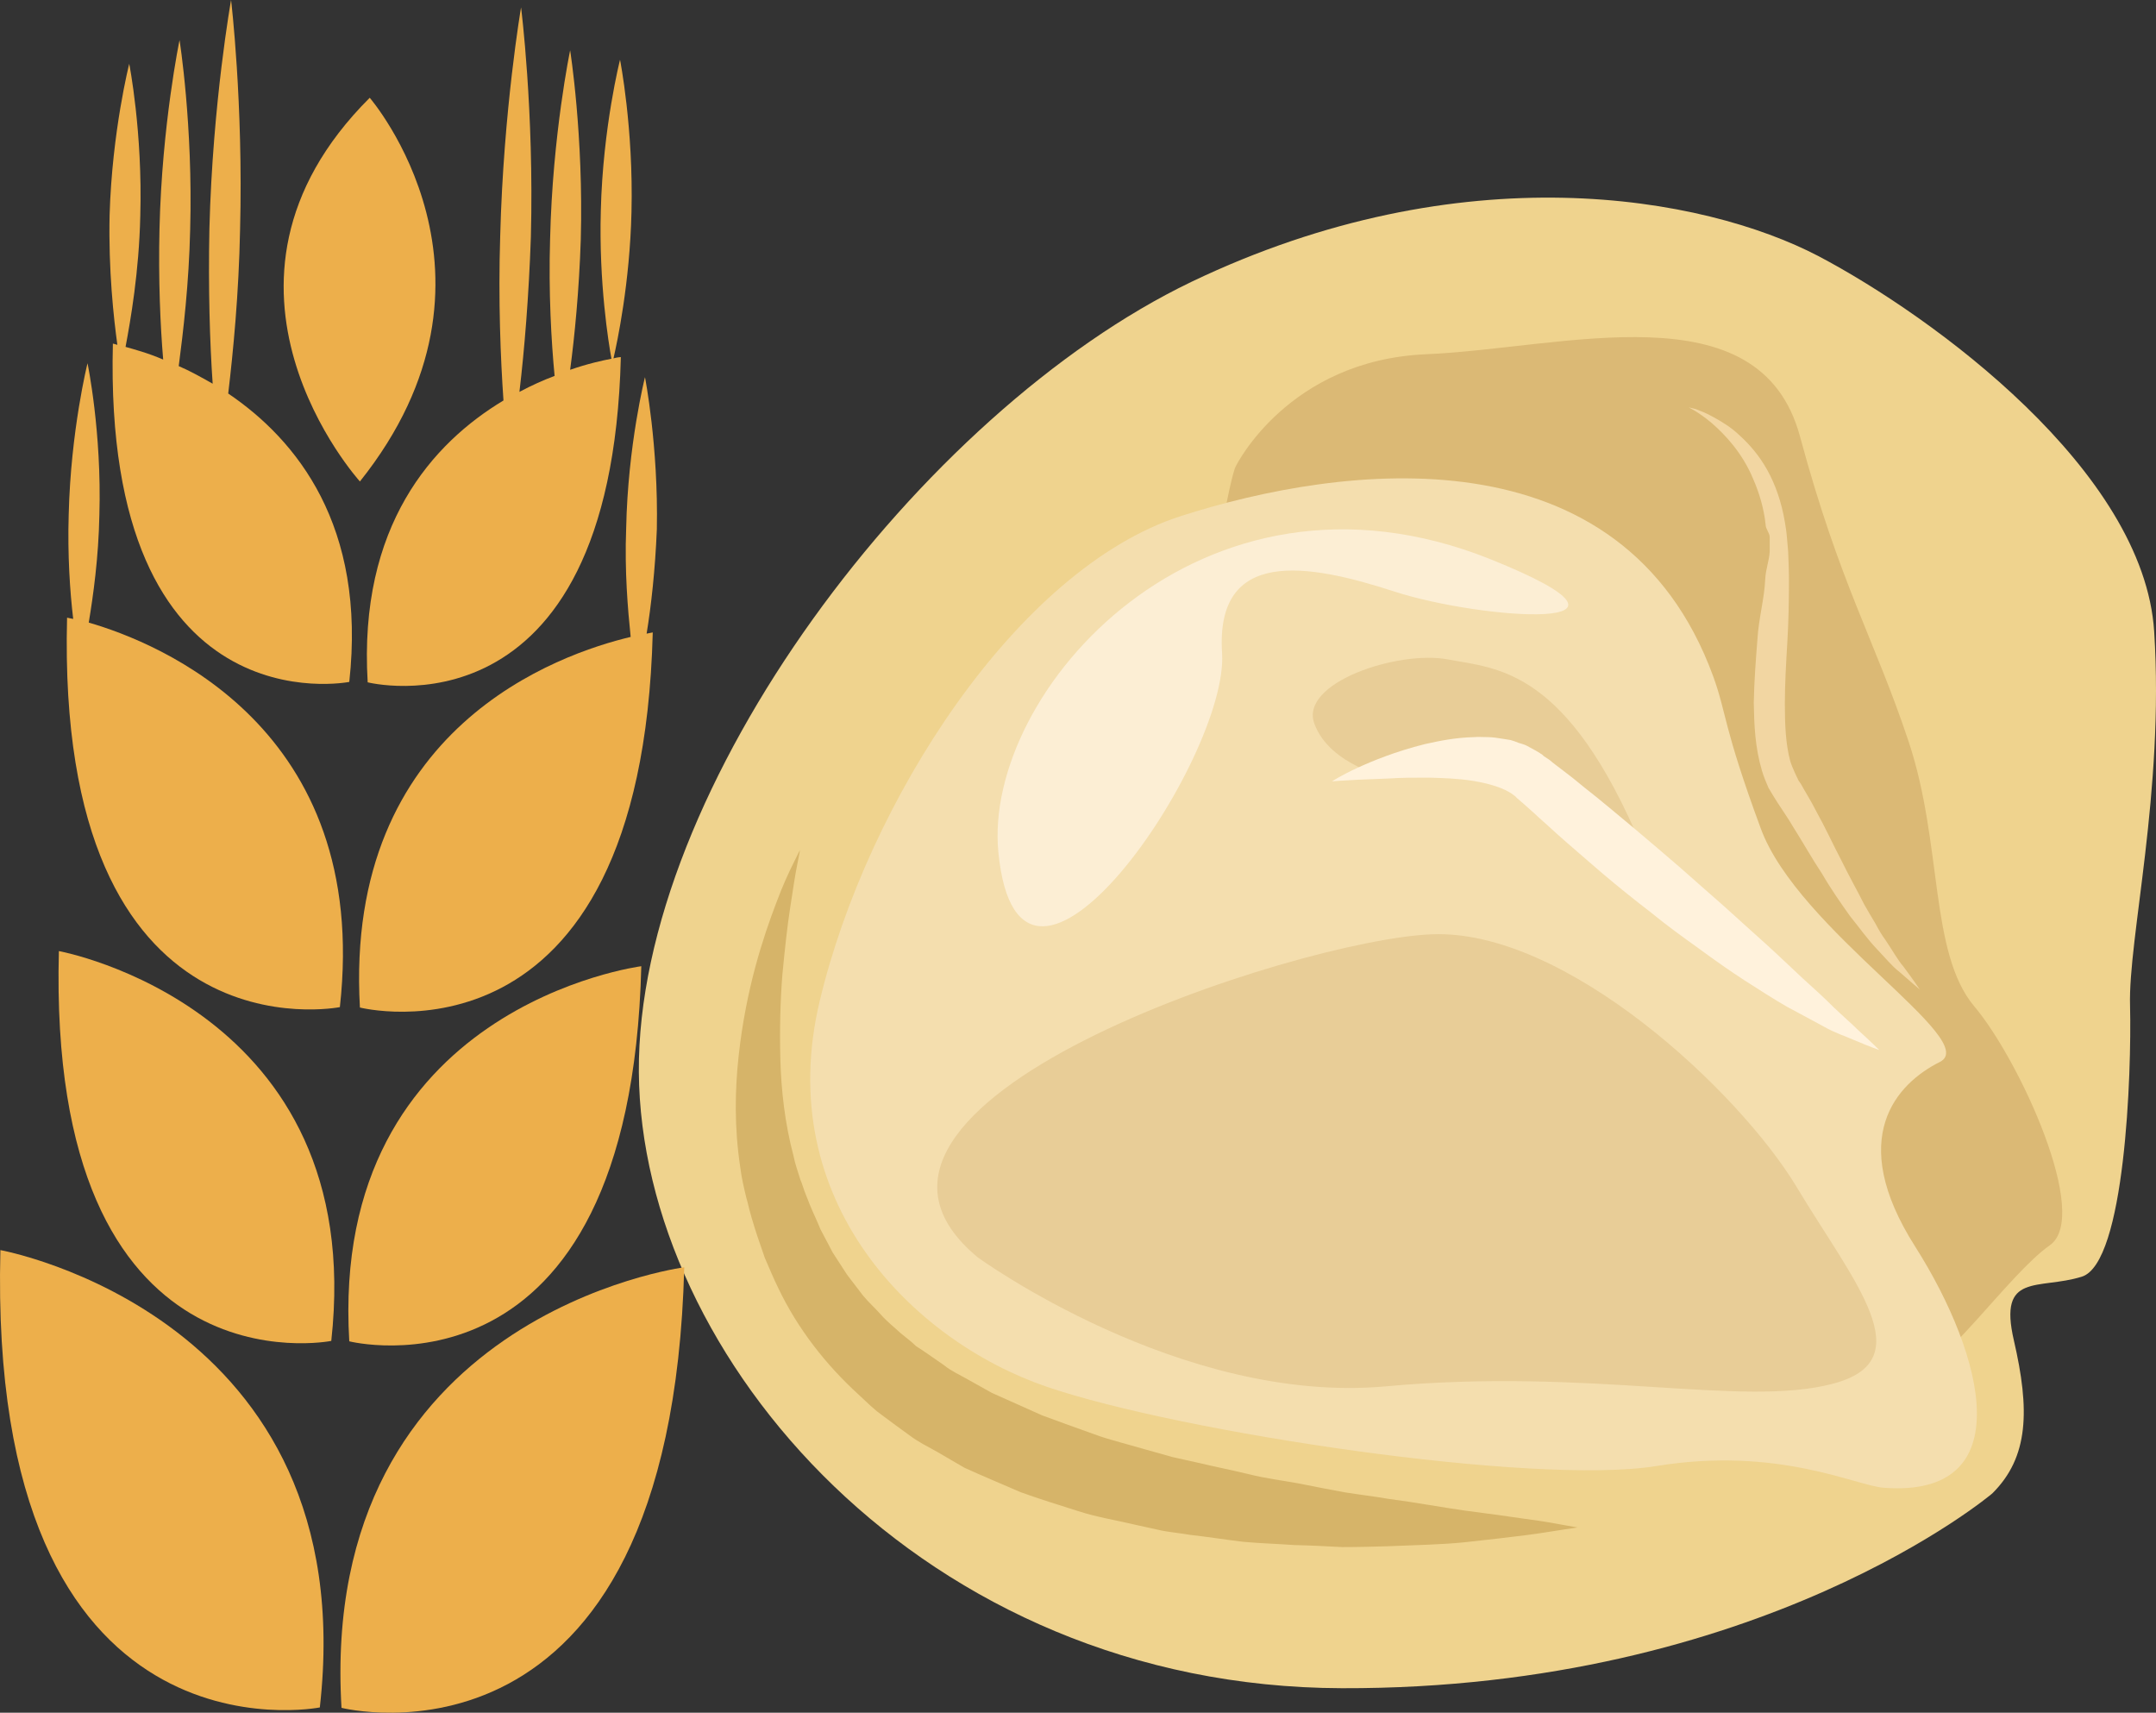 <?xml version="1.0" encoding="UTF-8" standalone="no"?>
<svg
   xmlns:dc="http://purl.org/dc/elements/1.1/"
   xmlns:cc="http://creativecommons.org/ns#"
   xmlns:rdf="http://www.w3.org/1999/02/22-rdf-syntax-ns#"
   xmlns:svg="http://www.w3.org/2000/svg"
   xmlns="http://www.w3.org/2000/svg"
   id="svg47"
   viewBox="0 0 5271.415 4186.904"
   style="clip-rule:evenodd;fill-rule:evenodd;image-rendering:optimizeQuality;shape-rendering:geometricPrecision;text-rendering:geometricPrecision"
   version="1.1"
   height="41.869mm"
   width="52.714mm"
   xml:space="preserve"><rect x="0" y="0" width="5271.415" height="4186.904" fill="#333333" stroke="none"/>
 <defs
   id="defs4">
  <style
   id="style2"
   type="text/css">
   <![CDATA[
    .fil5 {fill:#D6B469;fill-rule:nonzero}
    .fil1 {fill:#DBB975;fill-rule:nonzero}
    .fil6 {fill:#E8CD97;fill-rule:nonzero}
    .fil8 {fill:#EDAF4B;fill-rule:nonzero}
    .fil0 {fill:#EFD38E;fill-rule:nonzero}
    .fil3 {fill:#F2D6A2;fill-rule:nonzero}
    .fil2 {fill:#F4DEAE;fill-rule:nonzero}
    .fil4 {fill:#FCEED4;fill-rule:nonzero}
    .fil7 {fill:#FFF2DC;fill-rule:nonzero}
   ]]>
  </style>
 </defs>
 <g
   transform="translate(-7925.023,-12253)"
   id="Vrstva_x0020_1">
  <g
   id="_662717000">
   <path
   style="fill:#efd38e;fill-rule:nonzero"
   id="path7"
   d="m 12796,15904 c 0,0 -565,479 -1590,476 -1025,-3 -1714,-812 -1719,-1506 -5,-695 689,-1614 1351,-1932 662,-317 1251,-210 1533,-63 281,148 796,525 821,918 25,392 -64,751 -59,915 4,163 -12,629 -118,662 -106,33 -205,-12 -166,156 39,169 37,285 -53,374 z"
   class="fil0" />
   <path
   style="fill:#dbb975;fill-rule:nonzero"
   id="path9"
   d="m 10947,13392 c 0,0 127,-258 464,-273 337,-14 817,-163 915,201 98,363 183,497 266,747 83,250 50,515 160,646 110,130 286,513 185,584 -101,71 -257,303 -347,325 -91,21 -918,-287 -918,-287 l -927,-817 c 0,0 174,-1084 202,-1126 z"
   class="fil1" />
   <path
   style="fill:#f4deae;fill-rule:nonzero"
   id="path11"
   d="m 12531,15890 c -69,-5 -258,-102 -557,-53 -298,48 -1162,-82 -1490,-194 -327,-112 -671,-454 -555,-942 116,-488 483,-1057 882,-1186 398,-128 1081,-216 1303,392 33,91 24,122 116,371 91,249 541,519 438,571 -104,52 -231,184 -60,452 170,268 257,614 -77,589 z"
   class="fil2" />
   <path
   style="fill:#f2d6a2;fill-rule:nonzero"
   id="path13"
   d="m 12054,13249 c 0,0 6,1 17,4 10,4 25,9 44,20 18,10 41,23 64,45 23,21 47,48 67,84 20,36 35,79 43,127 2,12 4,24 5,37 1,11 2,22 3,34 1,24 2,49 2,74 0,49 -1,100 -4,150 -3,50 -6,101 -6,150 0,50 2,98 13,139 3,10 7,19 11,28 l 6,13 c 2,3 1,3 4,8 l 5,7 c 12,22 25,42 36,64 24,43 43,85 63,123 19,39 39,74 56,108 9,16 18,31 27,46 8,15 16,29 25,41 17,25 30,49 44,65 26,35 40,56 40,56 0,0 -18,-15 -51,-44 -17,-13 -34,-34 -55,-56 -21,-22 -41,-50 -65,-80 -22,-31 -46,-65 -68,-103 -24,-36 -47,-77 -71,-115 -11,-19 -25,-39 -38,-59 l -5,-8 -5,-8 -12,-20 c -6,-14 -12,-28 -16,-42 -17,-57 -19,-112 -20,-166 1,-53 5,-105 9,-156 3,-50 17,-99 19,-146 1,-24 10,-46 11,-68 0,-12 0,-23 0,-35 0,-10 -10,-20 -10,-30 -4,-40 -16,-79 -30,-111 -27,-66 -71,-111 -102,-138 -32,-27 -56,-38 -56,-38 z"
   class="fil3" />
   <path
   style="fill:#fceed4;fill-rule:nonzero"
   id="path15"
   d="m 10366,14336 c -38,-390 493,-1000 1203,-716 456,183 -23,148 -235,79 -212,-69 -438,-108 -421,151 16,258 -496,1010 -547,486 z"
   class="fil4" />
   <path
   style="fill:#d6b469;fill-rule:nonzero"
   id="path17"
   d="m 9881,14331 c 0,0 -2,13 -7,37 -5,24 -10,59 -17,104 -7,45 -13,100 -19,163 -5,62 -7,133 -5,208 2,75 11,156 32,235 4,21 11,39 17,59 4,9 7,20 10,28 4,11 9,22 13,33 9,22 18,40 26,60 10,19 20,38 30,57 12,18 23,36 35,54 13,17 26,34 39,51 14,17 30,31 44,47 15,17 32,30 48,45 l 26,21 12,11 14,9 c 18,12 36,25 55,38 17,14 38,23 57,34 l 59,33 c 41,18 82,37 123,55 43,16 85,31 127,46 21,8 43,14 64,20 22,6 43,12 64,18 22,6 43,12 64,18 21,5 42,9 63,14 42,10 83,18 124,28 40,10 80,15 119,22 39,8 77,15 114,22 37,6 73,10 107,16 69,9 132,21 189,29 56,7 105,14 146,20 40,5 72,11 94,15 22,4 34,6 34,6 0,0 -12,2 -33,5 -22,3 -54,9 -94,14 -41,5 -90,11 -147,17 -57,6 -121,7 -191,10 -35,1 -72,2 -110,2 -38,-2 -77,-4 -118,-5 -41,-3 -82,-4 -125,-8 -42,-5 -86,-12 -130,-17 -23,-4 -45,-6 -67,-10 -23,-5 -46,-10 -68,-15 -46,-11 -92,-18 -138,-33 -47,-15 -93,-29 -140,-46 -46,-20 -92,-39 -138,-60 l -67,-39 c -23,-13 -46,-24 -67,-40 -22,-16 -43,-31 -64,-47 l -16,-12 -15,-13 -30,-28 c -79,-72 -149,-161 -196,-260 -12,-24 -22,-49 -33,-74 -8,-24 -18,-51 -25,-74 -3,-11 -7,-22 -10,-34 -4,-13 -6,-25 -10,-38 -6,-25 -12,-50 -15,-75 -15,-99 -13,-191 -4,-273 18,-164 60,-290 92,-374 16,-43 31,-75 42,-97 10,-21 16,-32 16,-32 z"
   class="fil5" />
   <path
   style="fill:#e8cd97;fill-rule:nonzero"
   id="path19"
   d="m 10316,15327 c 0,0 496,361 998,315 502,-46 870,52 1091,-6 222,-57 53,-248 -87,-481 -140,-233 -565,-632 -893,-618 -328,13 -1564,414 -1109,790 z"
   class="fil6" />
   <path
   style="fill:#e8cd97;fill-rule:nonzero"
   id="path21"
   d="m 11323,14155 c 0,0 -146,-30 -184,-132 -39,-101 205,-181 326,-158 122,23 291,21 475,460 0,0 -407,-292 -617,-170 z"
   class="fil6" />
   <path
   style="fill:#fff2dc;fill-rule:nonzero"
   id="path23"
   d="m 11182,14163 c 0,0 21,-14 60,-32 39,-18 95,-41 167,-59 36,-8 75,-16 120,-17 10,-1 22,0 34,0 11,0 24,2 36,4 l 19,3 c 7,2 13,4 20,7 7,2 14,4 20,7 l 22,12 10,6 c 2,2 4,2 6,4 l 3,3 15,10 c 9,8 19,15 28,22 20,15 39,30 58,46 40,31 78,64 117,96 39,33 77,65 115,98 37,33 74,65 109,96 35,32 70,63 102,92 32,29 62,58 90,84 28,25 54,49 76,71 23,22 43,39 59,55 33,30 52,49 52,49 0,0 -23,-8 -63,-25 -20,-9 -46,-17 -72,-32 -27,-15 -58,-31 -91,-49 -33,-19 -67,-41 -103,-64 -37,-24 -74,-50 -112,-78 -39,-28 -78,-56 -117,-88 -39,-30 -79,-62 -118,-95 -38,-33 -77,-66 -114,-99 -18,-17 -37,-33 -55,-50 -9,-8 -18,-16 -27,-24 l -14,-12 -3,-3 c 0,-1 -1,-1 -2,-2 l -4,-3 c -22,-17 -61,-28 -98,-34 -37,-6 -74,-7 -109,-8 -34,0 -67,0 -95,2 -29,1 -54,2 -75,3 -42,2 -66,4 -66,4 z"
   class="fil7" />
  </g>
 </g>
 <g
   transform="translate(-7925.023,-12253)"
   id="Vrstva_x0020_1_0">
  <path
   style="fill:#edaf4b;fill-rule:nonzero"
   id="path28"
   d="m 7926,15309 c -33,1280 781,1118 781,1118 108,-957 -781,-1118 -781,-1118 z"
   class="fil8" />
  <path
   style="fill:#edaf4b;fill-rule:nonzero"
   id="path30"
   d="m 8760,16428 c 0,0 805,204 838,-1077 0,0 -895,117 -838,1077 z"
   class="fil8" />
  <path
   style="fill:#edaf4b;fill-rule:nonzero"
   id="path32"
   d="m 8069,14578 c -29,1092 666,953 666,953 90,-815 -666,-953 -666,-953 z"
   class="fil8" />
  <path
   style="fill:#edaf4b;fill-rule:nonzero"
   id="path34"
   d="m 8779,15532 c 0,0 687,174 714,-917 0,0 -763,98 -714,917 z"
   class="fil8" />
  <path
   style="fill:#edaf4b;fill-rule:nonzero"
   id="path36"
   d="m 8142,13775 c 11,-66 24,-159 26,-263 6,-204 -29,-371 -29,-371 0,0 -41,164 -46,370 -3,98 3,188 11,255 -9,-2 -15,-3 -15,-3 -28,1091 667,952 667,952 76,-683 -444,-891 -614,-940 z"
   class="fil8" />
  <path
   style="fill:#edaf4b;fill-rule:nonzero"
   id="path38"
   d="m 8201,13093 c -24,947 578,827 578,827 42,-382 -129,-592 -296,-705 12,-101 26,-244 29,-401 8,-310 -22,-561 -22,-561 0,0 -45,250 -53,559 -3,146 1,279 8,379 -30,-17 -57,-32 -83,-43 11,-84 25,-202 28,-334 7,-256 -26,-463 -26,-463 0,0 -43,206 -49,461 -3,124 2,237 9,320 -37,-16 -71,-25 -92,-31 12,-64 33,-183 36,-320 6,-205 -27,-372 -27,-372 0,0 -42,165 -48,370 -3,134 10,252 19,317 -6,-2 -11,-3 -11,-3 z"
   class="fil8" />
  <path
   style="fill:#edaf4b;fill-rule:nonzero"
   id="path40"
   d="m 8829,12492 c -459,458 -24,938 -24,938 401,-502 24,-938 24,-938 z"
   class="fil8" />
  <path
   style="fill:#edaf4b;fill-rule:nonzero"
   id="path42"
   d="m 8824,13921 c 0,0 595,151 619,-795 0,0 -7,0 -18,3 9,-39 40,-184 44,-358 5,-205 -28,-372 -28,-372 0,0 -42,165 -47,369 -5,176 19,324 26,362 -21,4 -58,12 -101,27 11,-82 22,-195 26,-318 7,-255 -26,-463 -26,-463 0,0 -43,205 -49,461 -4,131 3,251 11,335 -27,10 -56,23 -86,39 12,-101 23,-233 28,-379 8,-309 -24,-561 -24,-561 0,0 -43,250 -51,559 -5,158 1,301 8,402 -173,104 -355,306 -332,689 z"
   class="fil8" />
  <path
   style="fill:#edaf4b;fill-rule:nonzero"
   id="path44"
   d="m 9467,13810 c -172,41 -701,220 -662,906 0,0 688,175 716,-917 0,0 -6,1 -15,3 11,-67 21,-156 25,-255 4,-204 -29,-372 -29,-372 0,0 -42,166 -46,370 -4,104 4,197 11,265 z"
   class="fil8" />
 </g>
</svg>